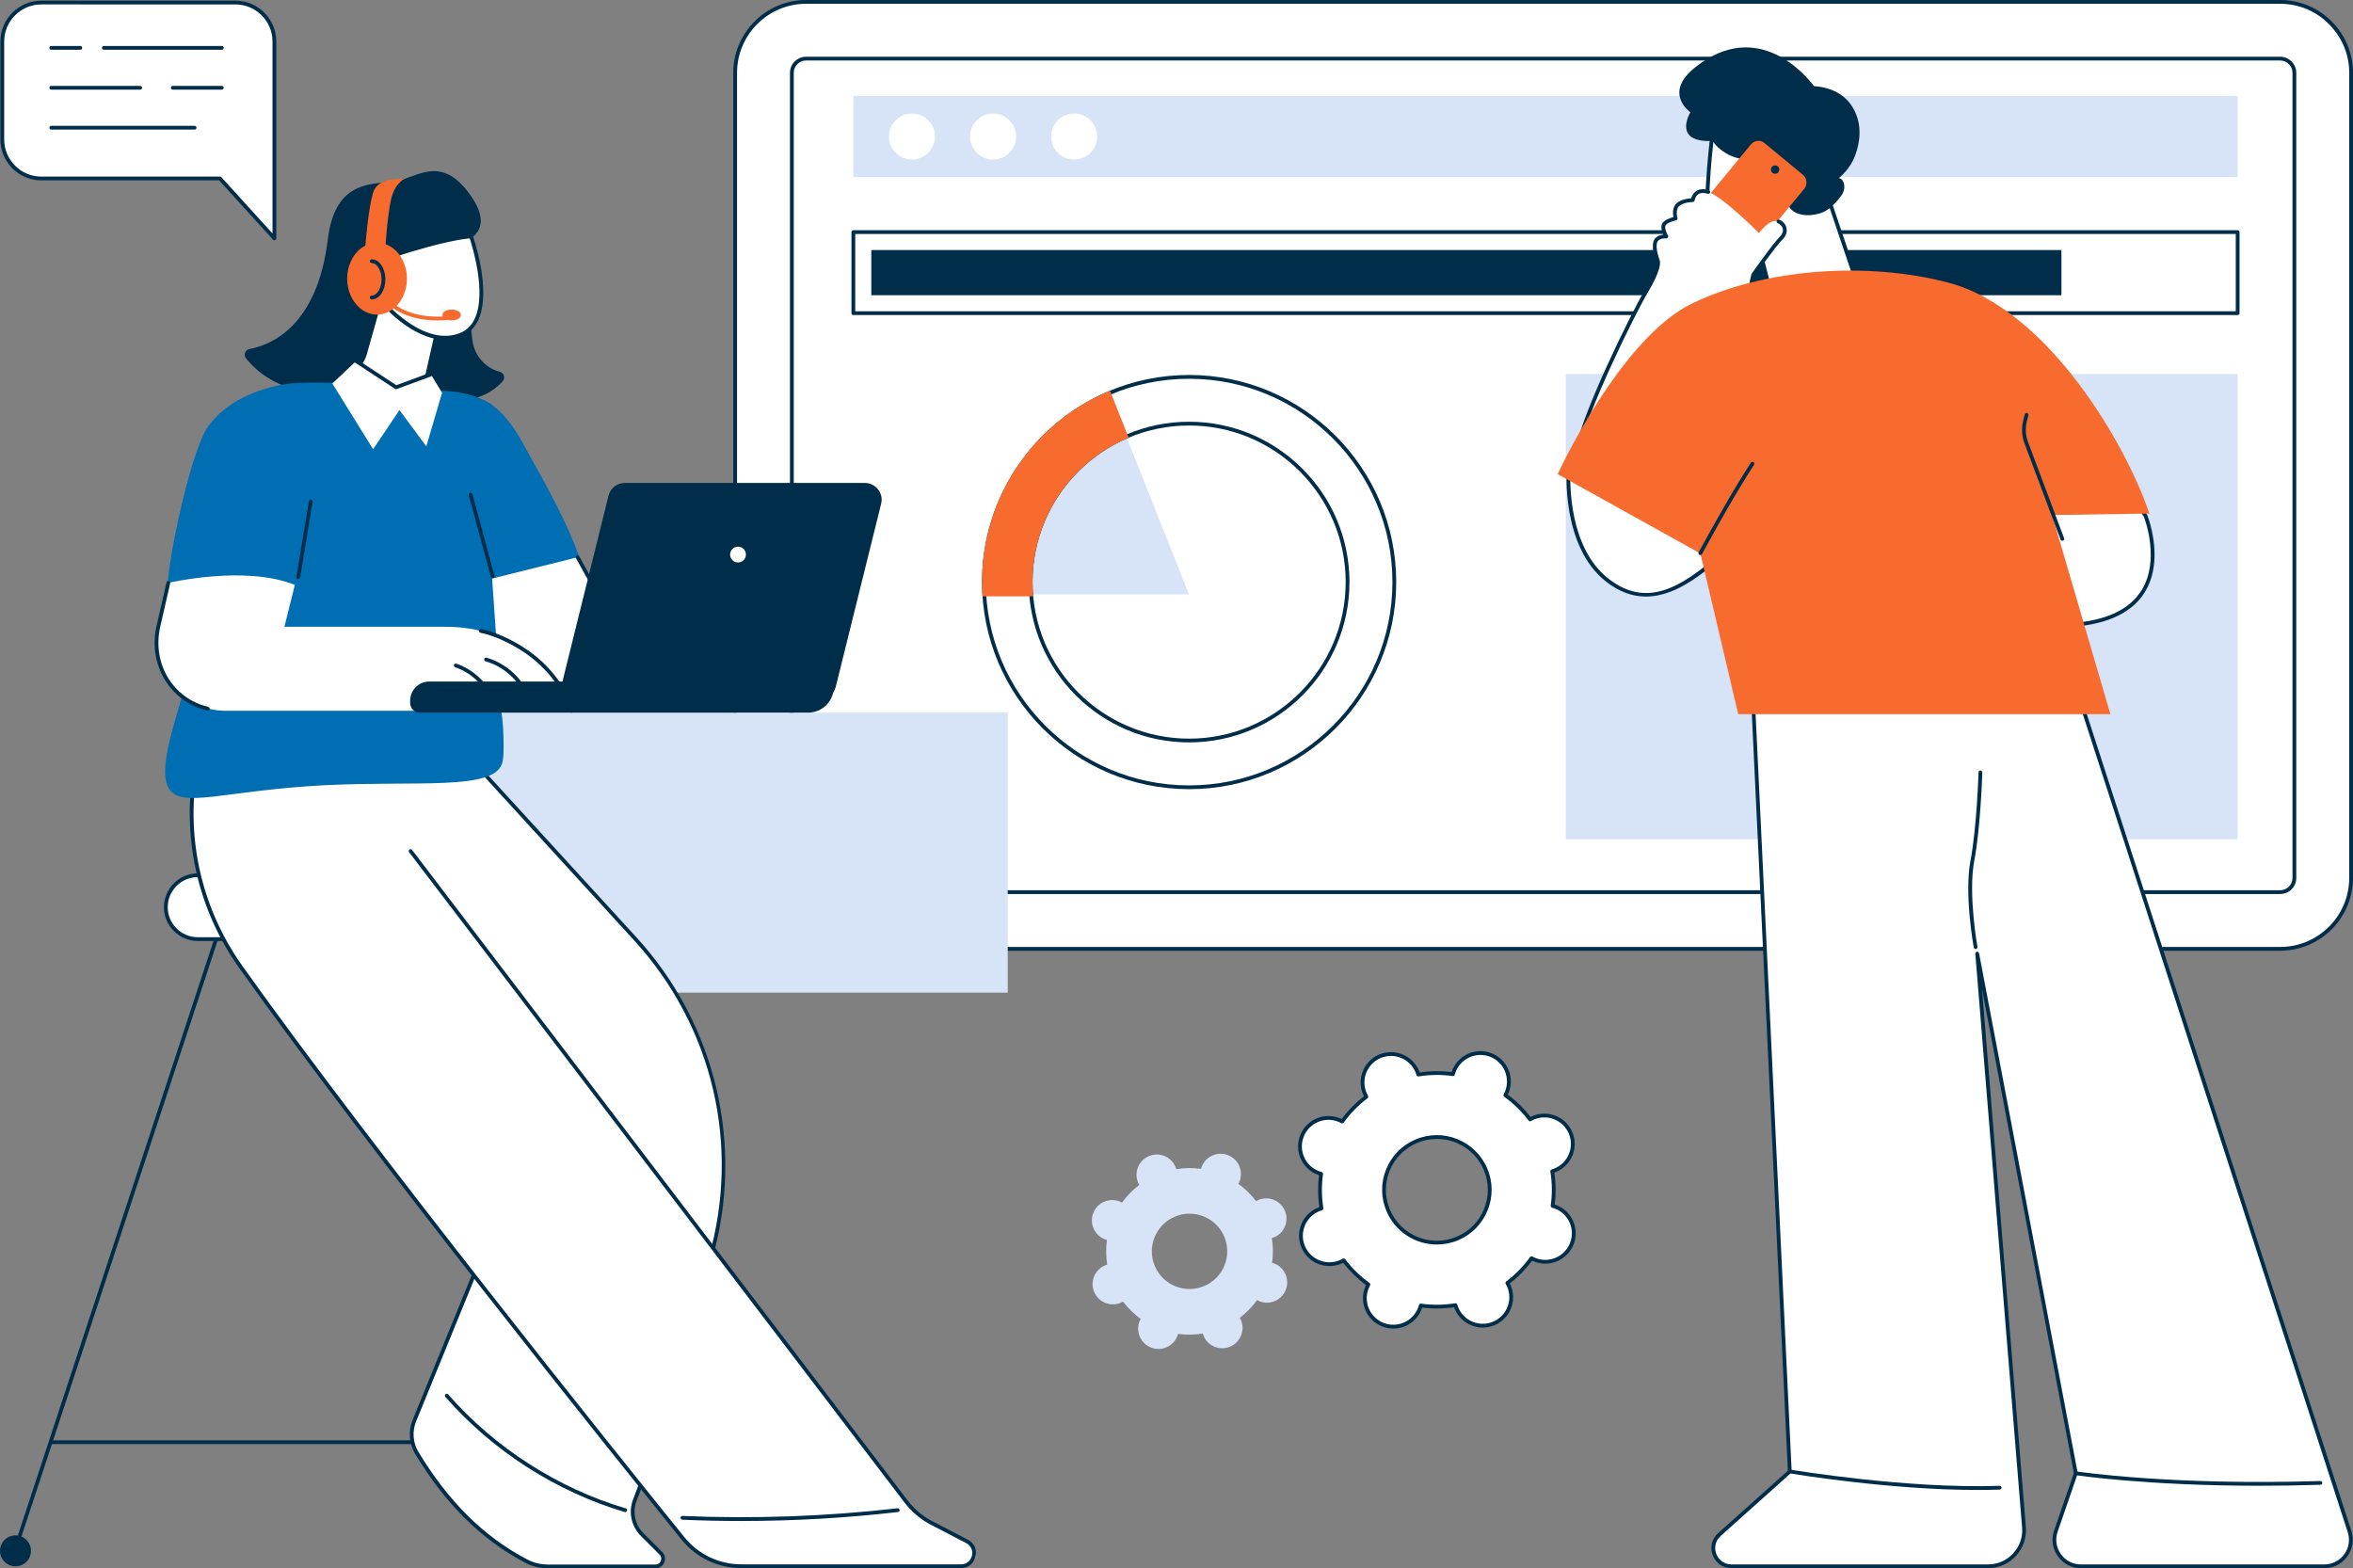 <?xml version="1.0" encoding="UTF-8"?><svg id="Layer_1" xmlns="http://www.w3.org/2000/svg" viewBox="0 0 1244.69 829.64"><rect x="0" y="0" width="1244.69" height="829.64" fill="#808080" stroke="none"/><defs><style>.cls-1{fill:#d7e3f7;}.cls-2{fill:#002d49;}.cls-3{fill:#006eb3;}.cls-4{fill:#fff;}.cls-5{fill:#f76b2f;}</style></defs><g id="Installation_assistance"><rect class="cls-4" x="388.88" y="1" width="854.81" height="500.94" rx="37.53" ry="37.53"/><path class="cls-2" d="M1206.16,502.94H426.41c-21.25,0-38.53-17.29-38.53-38.53V38.53c0-21.25,17.29-38.53,38.53-38.53h779.75c21.25,0,38.53,17.29,38.53,38.53v425.87c0,21.25-17.29,38.53-38.53,38.53ZM426.41,2c-20.14,0-36.53,16.39-36.53,36.53v425.87c0,20.14,16.39,36.53,36.53,36.53h779.75c20.14,0,36.53-16.39,36.53-36.53V38.53c0-20.14-16.39-36.53-36.53-36.53H426.41Z"/><path class="cls-4" d="M603.35-145.94h425.87c4.16,0,7.53,3.37,7.53,7.53v779.75c0,4.16-3.38,7.53-7.53,7.53h-425.87c-4.16,0-7.53-3.38-7.53-7.53V-138.41c0-4.16,3.37-7.53,7.53-7.53Z" transform="translate(1067.75 -564.82) rotate(90)"/><path class="cls-2" d="M1206.16,472.94H426.41c-4.7,0-8.53-3.83-8.53-8.53V38.53c0-4.7,3.83-8.53,8.53-8.53h779.75c4.71,0,8.53,3.83,8.53,8.53v425.87c0,4.71-3.83,8.53-8.53,8.53ZM426.41,32c-3.6,0-6.53,2.93-6.53,6.53v425.87c0,3.6,2.93,6.53,6.53,6.53h779.75c3.6,0,6.53-2.93,6.53-6.53V38.53c0-3.6-2.93-6.53-6.53-6.53H426.41Z"/><path class="cls-1" d="M591.21,219.54c-6.56,2.66-12.58,6.77-17.94,11.29-8.08,6.83-15.1,14.95-21.12,23.64-2.67,3.86-5.16,7.86-7.37,12.01-2.46,4.61-4.4,9.48-5.95,14.46-3.3,10.64-4.86,21.81-5.08,32.94,0,.19,0,.38,0,.57h95.22l-37.76-94.91Z"/><path class="cls-4" d="M629.02,199.36c-59.95,0-108.55,48.6-108.55,108.55s48.6,108.55,108.55,108.55,108.55-48.6,108.55-108.55-48.6-108.55-108.55-108.55ZM629.02,391.73c-46.22,0-83.82-37.6-83.82-83.82s37.6-83.82,83.82-83.82,83.82,37.6,83.82,83.82-37.6,83.82-83.82,83.82Z"/><path class="cls-2" d="M629.02,417.46c-60.4,0-109.55-49.14-109.55-109.55s49.14-109.55,109.55-109.55,109.55,49.14,109.55,109.55-49.14,109.55-109.55,109.55ZM629.02,200.37c-59.3,0-107.55,48.25-107.55,107.55s48.25,107.55,107.55,107.55,107.55-48.25,107.55-107.55-48.25-107.55-107.55-107.55ZM629.02,392.73c-46.77,0-84.82-38.05-84.82-84.82s38.05-84.82,84.82-84.82,84.82,38.05,84.82,84.82-38.05,84.82-84.82,84.82ZM629.02,225.09c-45.67,0-82.82,37.15-82.82,82.82s37.15,82.82,82.82,82.82,82.82-37.15,82.82-82.82-37.15-82.82-82.82-82.82Z"/><path class="cls-5" d="M545.2,307.91c0-34.41,20.84-64.03,50.56-76.93l-9.15-23.01c-38.87,16.52-66.13,55.05-66.13,99.94,0,2.2.07,4.38.2,6.55h24.78c-.17-2.16-.25-4.34-.25-6.55Z"/><path class="cls-5" d="M546.54,315.46h-26.8l-.06-.94c-.14-2.31-.2-4.47-.2-6.61,0-44.04,26.2-83.63,66.73-100.86l.94-.4,9.89,24.86-.89.39c-30.35,13.17-49.96,43.01-49.96,76.01,0,2.14.08,4.32.25,6.47l.08,1.08ZM521.62,313.46h22.76c-.12-1.85-.18-3.71-.18-5.55,0-33.48,19.7-63.78,50.27-77.46l-8.42-21.16c-39.27,17.12-64.58,55.72-64.58,98.62,0,1.81.05,3.63.15,5.55Z"/><rect class="cls-1" x="451.41" y="50.77" width="732.26" height="42.89"/><rect class="cls-1" x="828.27" y="197.83" width="355.4" height="246.13"/><rect class="cls-4" x="451.41" y="122.77" width="732.26" height="42.89"/><path class="cls-2" d="M1183.67,166.66H451.41c-.55,0-1-.45-1-1v-42.89c0-.55.45-1,1-1h732.26c.55,0,1,.45,1,1v42.89c0,.55-.45,1-1,1ZM452.41,164.66h730.26v-40.89H452.41v40.89Z"/><rect class="cls-2" x="764.24" y="-170.06" width="22.89" height="628.54" transform="translate(919.9 -631.47) rotate(90)"/><path class="cls-2" d="M1090.46,156.16H460.91v-23.89h629.54v23.89ZM461.91,155.16h627.54v-21.89H461.91v21.89Z"/><circle class="cls-4" cx="482.41" cy="72.22" r="12.19"/><circle class="cls-4" cx="525.31" cy="72.22" r="12.19"/><circle class="cls-4" cx="568.2" cy="72.22" r="12.19"/><path class="cls-2" d="M10.5,813.25c-.1,0-.21-.02-.31-.05-.52-.17-.81-.74-.64-1.26l110.5-335.77c.17-.52.74-.81,1.26-.64.52.17.81.74.64,1.26L11.45,812.56c-.14.42-.53.69-.95.69Z"/><circle class="cls-2" cx="8.19" cy="820.44" r="8.19" transform="translate(-812.28 817.55) rotate(-89.23)"/><path class="cls-2" d="M313.65,813.25c-.42,0-.81-.27-.95-.69l-110.5-335.77c-.17-.52.11-1.09.64-1.26.52-.17,1.09.11,1.26.64l110.5,335.77c.17.52-.11,1.09-.64,1.26-.1.03-.21.05-.31.05Z"/><circle class="cls-2" cx="315.96" cy="820.44" r="8.19" transform="translate(-12.03 4.73) rotate(-.84)"/><path class="cls-2" d="M297.4,763.91H27.19c-.55,0-1-.45-1-1s.45-1,1-1h270.21c.55,0,1,.45,1,1s-.45,1-1,1Z"/><path class="cls-4" d="M104.61,463h114.94c9.33,0,16.89,7.56,16.89,16.89s-7.56,16.89-16.89,16.89h-114.94c-9.33,0-16.89-7.56-16.89-16.89s7.56-16.89,16.89-16.89Z"/><path class="cls-2" d="M219.55,497.78h-114.94c-9.87,0-17.89-8.03-17.89-17.89s8.03-17.89,17.89-17.89h114.94c9.87,0,17.89,8.03,17.89,17.89s-8.03,17.89-17.89,17.89ZM104.61,464c-8.76,0-15.89,7.13-15.89,15.89s7.13,15.89,15.89,15.89h114.94c8.76,0,15.89-7.13,15.89-15.89s-7.13-15.89-15.89-15.89h-114.94Z"/><rect class="cls-1" x="257.07" y="376.97" width="276" height="148.13"/><path class="cls-4" d="M243.12,366.81l7.79,36.76s56.49,61.7,85.3,93.25c41.63,45.6,56.6,109.52,39.6,168.88-13.98,48.82-30.29,103.4-39.92,127.68-2.52,6.34-1.01,13.57,3.82,18.4l9.89,9.89c2.57,2.57.75,6.96-2.88,6.96h-56.74c-3.96,0-7.89-.89-11.41-2.72-24.52-12.79-43.22-32.72-58.1-57.35-3.1-5.13-3.57-11.44-1.3-16.99l51.71-126.57-144.81-248.63,117.05-9.56Z"/><path class="cls-2" d="M346.71,829.64h-56.74c-4.21,0-8.31-.98-11.87-2.84-23.21-12.1-42.34-30.99-58.49-57.72-3.24-5.37-3.75-12.05-1.37-17.88l51.52-126.11-144.57-248.2c-.17-.3-.18-.66-.02-.97.16-.3.46-.51.81-.53l117.05-9.56c.49-.04.96.3,1.06.79l7.74,36.5c3.59,3.92,57.45,62.75,85.12,93.05,20.54,22.5,35.07,50.06,42.02,79.73,6.95,29.65,6.19,60.81-2.2,90.1-12.72,44.41-29.97,102.62-39.96,127.77-2.37,5.97-.96,12.77,3.6,17.32l9.89,9.89c1.48,1.48,1.9,3.6,1.1,5.53-.8,1.93-2.6,3.13-4.69,3.13ZM127.73,377.24l144.02,247.26c.16.27.18.59.06.88l-51.71,126.57c-2.15,5.25-1.68,11.27,1.23,16.09,15.96,26.42,34.83,45.05,57.71,56.98,3.27,1.71,7.06,2.61,10.94,2.61h56.74c1.52,0,2.46-.98,2.84-1.9.38-.92.41-2.28-.67-3.35l-9.89-9.89c-5.12-5.12-6.71-12.76-4.04-19.48,7.88-19.85,21.67-63.96,39.89-127.59,17.03-59.48,2.31-122.26-39.38-167.93-28.48-31.19-84.73-92.63-85.3-93.25-.12-.13-.2-.29-.24-.47l-7.61-35.9-114.6,9.36Z"/><path class="cls-2" d="M330.7,799.89c-.09,0-.19-.01-.29-.04-36.25-10.78-69.93-32.4-94.81-60.88-.36-.42-.32-1.05.09-1.41.41-.36,1.05-.32,1.41.09,24.64,28.2,57.98,49.6,93.88,60.27.53.16.83.71.67,1.24-.13.43-.53.71-.96.71Z"/><path class="cls-4" d="M365.26,818.77c-29.9-36.98-164.4-204.05-237.8-307.12-29.69-41.69-34.47-96.33-11.96-142.29,1.34-2.75,2.44-4.73,3.18-5.68,5.94-7.59,67.9-2.17,67.9-2.17l30.63,88.71,261.95,343.89c3.44,4.52,7.77,8.29,12.73,11.08l20.74,11.67c6.42,3.61,3.79,11.44-3.57,11.35l-116.88.44c-5.92-.07-23.17-5.26-26.89-9.86Z"/><path class="cls-2" d="M508.32,829.52h-116.16c-12.4,0-23.97-5.53-31.75-15.18-37.27-46.2-164.26-204.53-233.76-302.11-30.06-42.2-34.67-97.11-12.05-143.31.24-.5.84-.7,1.34-.46.5.24.7.84.46,1.34-22.3,45.54-17.75,99.67,11.88,141.27,69.47,97.53,196.43,255.83,233.69,302.02,7.4,9.17,18.41,14.44,30.2,14.44h116.16c3.46,0,5.28-2.45,5.8-4.55.51-2.1.02-5.12-3.05-6.71l-19.65-10.2c-5.13-2.88-9.51-6.7-13.06-11.36L216.41,450.82c-.33-.44-.25-1.07.19-1.4.44-.34,1.07-.25,1.4.19l261.95,343.89c3.38,4.44,7.56,8.07,12.42,10.81l19.62,10.18c3.84,1.99,4.81,5.93,4.07,8.96-.74,3.03-3.42,6.08-7.74,6.08Z"/><path class="cls-2" d="M392.09,804.59c-10.4,0-20.78-.22-31.13-.67-.55-.02-.98-.49-.96-1.04.02-.55.5-.98,1.04-.96,37.83,1.63,76.09.27,113.71-4.05.55-.07,1.05.33,1.11.88.06.55-.33,1.04-.88,1.11-27.43,3.15-55.2,4.73-82.89,4.73Z"/><path class="cls-2" d="M265.89,201.68c1.5-1.66.75-4.37-1.41-4.94-7.67-2.04-13.59-8.56-14.59-16.77l-3.05-25.08-3.94-26.22s22.46-4.35,4.35-27.57c-15.68-20.1-28.75-5.47-40.22-4.76-13.52.83-30.14,1.42-33.63,30.34-5.62,46.49-30.67,56.02-41.47,57.96-2.28.41-3.26,3.11-1.8,4.91,8.4,10.37,20.84,16.82,34.33,17.59l77.61,4.37c9.02.51,17.78-3.1,23.82-9.82Z"/><path class="cls-3" d="M98.96,348.82c-2.13-4.59-4.99-9.62-4.99-9.62-1.43-2.52-2.43-4.12-2.43-4.12-4.39-6.65-2.97-1.6-2.9-24.02.05-15.15,12.53-73.12,21.41-85.42,9.62-13.31,26.06-20.22,42.33-22.66,6.55-.98,29-.43,29-.43,0,0,19.77,20.15,49.03,4.48,8.1-1.31,23.67,2.16,30.06,7.28,7.16,5.74,11.28,11.51,15.44,18.95,15.64,28.04,23.47,42.06,30.66,61.68,10.3,28.12,10.35,38.48,9.74,45.14-1.47,16.07-7.96,23.26-9.87,25.22-2.25,2.31-6.63,6.92-13.45,8.36-13.34,2.81-22.91-9.19-27.27-5.58-2.68,2.22.33,7.25.6,21.5.12,6.5.21,11.39-.76,14.34-4.73,14.42-45.6,8.95-94.24,11.48-52.55,2.72-75.54,12.67-82.04,1.62-8.44-14.35,14.06-58.83,9.69-68.21Z"/><path class="cls-4" d="M345.2,366.32c-26.79,1.63-53.58,3.27-80.37,4.9-.96-14.11-1.94-28.23-2.92-42.34-.49-7.02-1.11-15.81-1.6-22.83,15.08-3.75,30.16-7.51,45.24-11.26l39.65,71.53Z"/><path class="cls-2" d="M279.16,369.58c-.5,0-.92-.37-.99-.87l-2.46-18.46c-.07-.55.31-1.05.86-1.12.55-.07,1.05.31,1.12.86l2.34,17.57,63.5-2.17-38.86-70.1c-.27-.48-.09-1.09.39-1.36.48-.27,1.09-.09,1.36.39l39.65,71.53c.17.3.17.67,0,.98-.17.3-.49.49-.84.51l-66.04,2.26s-.02,0-.03,0Z"/><path class="cls-2" d="M157.77,306.3c-.05,0-.11,0-.17-.01-.54-.09-.91-.61-.82-1.15l6.65-40.04c.09-.54.61-.92,1.15-.82.54.09.91.61.82,1.15l-6.65,40.04c-.08.49-.5.84-.99.84Z"/><path class="cls-2" d="M260.61,305.85c-.44,0-.84-.29-.96-.74l-11.67-43.17c-.14-.53.17-1.08.7-1.23.53-.14,1.08.17,1.23.71l11.67,43.17c.14.53-.17,1.08-.71,1.23-.09.02-.17.03-.26.03Z"/><path class="cls-4" d="M302.27,376H119.4c-23.47,0-40.85-21.81-35.61-44.68l5.26-22.97s40.48-9.58,66.91,1.07l-5.51,22.15h85.74c16.29,0,32.28,5.14,45.12,15.16,8.71,6.8,16.94,16.29,20.97,29.28Z"/><path class="cls-2" d="M109.9,375.89c-.08,0-.15,0-.23-.03-19.75-4.64-31.54-24.3-26.86-44.77l5.26-22.97c.12-.54.66-.88,1.2-.75.54.12.87.66.75,1.2l-5.26,22.97c-4.44,19.38,6.7,37.99,25.36,42.37.54.13.87.66.75,1.2-.11.46-.52.77-.97.77Z"/><path class="cls-2" d="M302.27,377c-.43,0-.82-.28-.96-.7-3.44-11.11-10.38-20.79-20.63-28.78-6.53-5.09-17.72-11.11-26.5-12.77-.54-.1-.9-.63-.8-1.17.1-.54.63-.9,1.17-.8,9.51,1.8,20.85,8.08,27.36,13.16,10.57,8.24,17.74,18.26,21.31,29.77.16.53-.13,1.09-.66,1.25-.1.03-.2.04-.3.04Z"/><path class="cls-2" d="M279.16,369.58c-.39,0-.77-.24-.93-.62-3.71-9.13-11.92-16.46-21.4-19.13-.53-.15-.84-.7-.69-1.23.15-.53.71-.84,1.23-.69,10.07,2.84,18.77,10.62,22.71,20.3.21.51-.04,1.09-.55,1.3-.12.05-.25.07-.38.07Z"/><path class="cls-2" d="M259.78,370c-.38,0-.75-.22-.91-.59-3.4-7.63-10.16-13.77-18.08-16.43-.52-.18-.81-.74-.63-1.27.18-.52.75-.8,1.27-.63,8.44,2.83,15.64,9.38,19.27,17.51.23.5,0,1.1-.51,1.32-.13.06-.27.09-.41.09Z"/><path class="cls-4" d="M221.28,210.49l2.77-7.9,8.28-36.7-28.2-14.16-10.14,35.85c-1.54,5.43-5.72,9.71-11.12,11.36l-.24.64,4.4,10.91h34.25Z"/><polygon class="cls-4" points="188.37 190.99 175.81 202.87 197.37 237.65 211.32 216.91 225.52 236.13 233.85 207.74 227.93 198.08 209.52 204.87 188.37 190.99"/><path class="cls-2" d="M209.52,205.87c-.19,0-.38-.06-.55-.16l-21.15-13.88c-.46-.3-.59-.92-.29-1.38.3-.46.92-.59,1.38-.29l20.73,13.6,17.94-6.62c.52-.19,1.09.07,1.28.59.19.52-.07,1.09-.59,1.28l-18.41,6.79c-.11.04-.23.06-.35.06Z"/><path class="cls-4" d="M206.33,144.22s-7.31-12.72-14.8-10.39c-11.4,3.55-10.67,23.93,8.13,22.95,0,0,22.24,28.4,43.57,20.52,21.33-7.88,6.24-51.45,5.94-52.21,0,0-10.12-.01-40.29,9.78-1.16.38-1.35,8.95-2.56,9.35Z"/><path class="cls-2" d="M235.35,179.7c-17.63,0-33.61-18.76-36.16-21.9-10.3.34-15.02-5.63-15.97-10.91-1.11-6.22,2.33-12.24,8.01-14.01,6.49-2.02,12.58,5.72,14.94,9.22.18-.88.35-1.98.48-2.78.53-3.48.82-5.04,1.93-5.4,29.88-9.7,40.11-9.83,40.59-9.83h0c.41,0,.78.25.93.63.11.27,10.1,28.48,2.99,44.36-2.01,4.48-5.21,7.56-9.51,9.15-2.75,1.02-5.51,1.46-8.23,1.46ZM199.66,155.77c.31,0,.6.14.79.38.22.28,22.03,27.74,42.44,20.2,3.76-1.39,6.56-4.08,8.35-8.01,6.15-13.57-1.33-37.87-2.76-42.22-2.75.2-13.91,1.47-39.06,9.62-.28.6-.58,2.55-.79,3.87-.53,3.48-.84,5.17-1.98,5.55-.45.15-.94-.04-1.18-.45-.07-.12-7-12-13.63-9.93-5.37,1.67-7.43,7.3-6.63,11.75.86,4.79,5.09,9.74,14.41,9.25.02,0,.03,0,.05,0Z"/><path class="cls-2" d="M201.88,150.68c-.25,0-.5-.09-.69-.27-2.54-2.41-6.26-3.49-9.7-2.8-.54.11-1.07-.24-1.18-.79-.11-.54.24-1.07.79-1.18,4.06-.81,8.46.46,11.47,3.31.4.38.42,1.01.04,1.41-.2.21-.46.31-.73.31Z"/><path class="cls-2" d="M427.51,376.97h-205.42c-2.84,0-5.13-2.3-5.13-5.13v-1.21c0-5.58,4.52-10.1,10.1-10.1h215.26l-1.73,6.42c-1.59,5.91-6.95,10.02-13.08,10.02Z"/><path class="cls-2" d="M433.51,369.53h-127.03c-5.43,0-9.41-5.09-8.1-10.36l24.01-96.84c.92-3.72,4.27-6.34,8.1-6.34h127.03c5.43,0,9.41,5.09,8.1,10.36l-24.01,96.84c-.92,3.72-4.27,6.34-8.1,6.34Z"/><path class="cls-2" d="M433.51,370.03h-127.03c-2.74,0-5.28-1.24-6.97-3.4s-2.28-4.92-1.62-7.58l24.01-96.84c.98-3.96,4.51-6.72,8.59-6.72h127.03c2.74,0,5.28,1.24,6.97,3.4,1.69,2.16,2.28,4.92,1.62,7.58l-24.01,96.84c-.98,3.96-4.51,6.72-8.59,6.72ZM330.49,256.49c-3.62,0-6.75,2.45-7.62,5.96l-24.01,96.84c-.59,2.36-.06,4.81,1.44,6.72,1.5,1.91,3.75,3.01,6.18,3.01h127.03c3.62,0,6.75-2.45,7.62-5.96l24.01-96.84c.58-2.36.06-4.81-1.44-6.72-1.5-1.92-3.75-3.01-6.18-3.01h-127.03Z"/><path class="cls-4" d="M394.58,293.36c0,2.32-1.88,4.19-4.19,4.19s-4.19-1.88-4.19-4.19,1.88-4.19,4.19-4.19,4.19,1.88,4.19,4.19Z"/><ellipse class="cls-5" cx="199.45" cy="147.4" rx="15.81" ry="19.01"/><path class="cls-5" d="M231.46,169.51c-17.33,0-24.88-7.7-25.23-8.06-.38-.4-.37-1.03.03-1.41.4-.38,1.03-.37,1.41.03.09.09,9.04,9.12,29.6,7.16.56-.07,1.04.35,1.09.9.05.55-.35,1.04-.9,1.09-2.12.2-4.12.29-6.01.29Z"/><path class="cls-5" d="M242.78,166.63c0,1.02-1.74,1.85-3.88,1.85s-3.88-.83-3.88-1.85,1.74-1.85,3.88-1.85,3.88.83,3.88,1.85Z"/><path class="cls-5" d="M238.9,169.49c-2.83,0-4.88-1.2-4.88-2.85s2.05-2.85,4.88-2.85,4.88,1.2,4.88,2.85-2.05,2.85-4.88,2.85ZM238.9,165.78c-1.79,0-2.8.63-2.88.88.08.2,1.09.83,2.88.83s2.74-.6,2.87-.85c-.13-.26-1.14-.85-2.87-.85ZM241.78,166.66h0,0Z"/><path class="cls-2" d="M196.63,158.37c-.55,0-1-.45-1-1s.45-1,1-1c2.82,0,5.21-3.94,5.21-8.6s-2.39-8.6-5.21-8.6c-.55,0-1-.45-1-1s.45-1,1-1c4.04,0,7.21,4.66,7.21,10.6s-3.17,10.6-7.21,10.6Z"/><path class="cls-5" d="M213.84,94.71s-5.22,2.33-7.08,11.23c-1.99,9.51-2.88,25.07-2.88,25.07l-10.74.46s1.73-23.46,4.65-30.67c2.91-7.21,16.05-6.09,16.05-6.09Z"/><path class="cls-4" d="M926.28,348.34l20.49,430.1-37.24,33.34c-6.58,5.89-2.41,16.79,6.42,16.79h135.67c11.16,0,19.95-9.53,19.04-20.66l-24.74-303.45,52.16,274.9-10.55,30.6c-3.14,9.12,3.63,18.61,13.27,18.61h128.72c9.53,0,16.29-9.3,13.35-18.36l-163.87-505.98-152.72,44.12Z"/><path class="cls-2" d="M1229.51,829.57h-128.72c-4.92,0-9.39-2.3-12.24-6.31s-3.58-8.98-1.97-13.63l10.46-30.35-48.6-256.15,23.21,284.69c.46,5.58-1.46,11.14-5.26,15.26-3.8,4.12-9.18,6.48-14.78,6.48h-135.67c-4.51,0-8.31-2.62-9.92-6.83-1.61-4.21-.52-8.7,2.84-11.71l36.89-33.02-20.46-429.62c-.02-.46.28-.88.72-1.01l152.72-44.12c.52-.15,1.06.14,1.23.65l163.87,505.98c1.5,4.63.72,9.54-2.14,13.48-2.86,3.94-7.29,6.19-12.16,6.19ZM1045.91,503.46c.47,0,.89.34.98.81l52.16,274.9c.03.17.02.35-.04.51l-10.55,30.6c-1.39,4.04-.77,8.34,1.71,11.82,2.48,3.48,6.35,5.47,10.62,5.47h128.72c4.22,0,8.06-1.96,10.54-5.37,2.48-3.41,3.16-7.67,1.86-11.69l-163.57-505.06-151.03,43.63,20.45,429.31c.01.3-.11.59-.33.79l-37.24,33.34c-3.26,2.92-3.33,6.82-2.3,9.5s3.68,5.54,8.05,5.54h135.67c5.12,0,9.85-2.07,13.31-5.83,3.47-3.76,5.15-8.64,4.73-13.74l-24.74-303.45c-.04-.53.34-1,.86-1.07.04,0,.09,0,.13,0Z"/><path class="cls-2" d="M1195.49,785.96c-60.23,0-97.14-5.55-97.57-5.62-.55-.08-.92-.59-.84-1.14.08-.55.6-.92,1.14-.84.5.08,50.49,7.59,129.22,5.08.57-.03,1.01.42,1.03.97.02.55-.42,1.01-.97,1.03-11.28.36-21.98.51-32.03.51Z"/><path class="cls-2" d="M1046.22,788.18c-46.91,0-98.33-8.59-98.89-8.69-.54-.09-.91-.61-.82-1.15.09-.54.6-.91,1.15-.82.6.1,60.72,10.15,110.1,8.47.55-.05,1.01.41,1.03.96.02.55-.41,1.01-.96,1.03-3.82.13-7.7.19-11.61.19Z"/><path class="cls-2" d="M1045.06,502.06c-.47,0-.9-.34-.98-.82-.21-1.15-5.09-28.39-1.7-46.18,3.34-17.54,4.22-46.22,4.22-46.51.02-.54.46-.97,1-.97h.03c.55.02.99.48.97,1.03,0,.29-.89,29.13-4.26,46.82-3.32,17.43,1.65,45.17,1.7,45.45.1.54-.26,1.06-.8,1.16-.06.01-.12.02-.18.02Z"/><path class="cls-4" d="M949.85,127.61c31.83-20.45,1.15-53.94,1.15-53.94l-42.38-7.95-2.09-.39s-5.62,40.77-2.46,57.29c2.88,15.03,18.3,22.65,45.78,4.99Z"/><path class="cls-2" d="M922.29,138.83c-3.5,0-6.29-.69-8.46-1.62-5.62-2.41-9.44-7.52-10.75-14.4-3.16-16.5,2.22-55.95,2.45-57.62.04-.27.18-.51.41-.67.22-.16.5-.22.77-.17l44.47,8.34c.21.04.41.15.55.31.64.7,15.58,17.23,13.34,34.5-1.08,8.34-6.02,15.39-14.68,20.95-12.33,7.92-21.48,10.38-28.09,10.38ZM907.37,66.51c-.84,6.46-5.15,41.21-2.33,55.93,1.2,6.29,4.52,10.76,9.58,12.94,8.24,3.53,20.56.48,34.69-8.6,8.14-5.23,12.78-11.8,13.78-19.52,1.98-15.26-10.78-30.55-12.61-32.66l-43.1-8.08Z"/><path class="cls-2" d="M894.18,59.38s-14.71-10.09,2.57-23.79c33.17-26.32,58.62,4.41,62.81,9.95,12.57.96,19.39,7.18,22.52,15.55,3.28,8.77.77,17.84-1.46,22.84-1.8,4.02-4.62,7.45-7.82,10.25,3.07.78,3.79,5.74,1.4,9.02-1.86,2.57-3.8,5.04-6.56,6.6-4.26,2.4-8.93,4.02-13.73,4.92-2.96.55-6.15.81-8.87-.5-3.35-1.6-5.23-5.18-6.63-8.63-2.99-7.4-4.77-15.29-5.25-23.26,0-.09,0-.17-.01-.26-12.05,6.16-23.72-1.93-27.22-7.52-21.67,1-11.74-15.17-11.74-15.17Z"/><path class="cls-4" d="M981.88,148.59c-3.23,1.33-12.11,5.47-45.53,4.93,0,0-6.64-26.37-8.16-32.25-1.4-5.44,4.53-21.39,5.89-26.96,1.36-5.57,11.9-10.13,16.82-5.03s5.25,12.36-5.54,16.53l2.14,3.42c1.83,2.92,5.24,3.51,8.67,3.69,5.41.29,9.62-1.57,11.86-4.17l13.85,39.84Z"/><path class="cls-2" d="M981.88,149.4c-.42,0-.81-.26-.95-.68l-13.04-38.58c-2.46,1.72-4.17,2.78-8.62,3.48-5.47.86-10.66-.73-12.62-3.87l-2.14-3.42c-.16-.25-.2-.56-.1-.85.09-.28.31-.51.59-.62,4.62-1.79,7.4-4.28,8.05-7.2.55-2.49-.47-5.23-2.86-7.71-1.76-1.83-4.16-2.02-5.86-1.87-3.37.31-6.86,2.25-8.49,4.73-.31.46-.92.59-1.39.28-.46-.3-.59-.92-.28-1.39,1.95-2.94,6.05-5.25,9.98-5.62,3.01-.28,5.68.6,7.49,2.47,2.88,2.98,4.08,6.36,3.38,9.53-.52,2.37-2.38,5.64-8.16,8.17l1.51,2.41c1.5,2.4,6.06,3.66,10.61,2.95,4.26-.67,5.59-1.6,8.23-3.45l.65-.46c.26-.18.59-.23.88-.13.3.1.53.33.63.63l13.47,39.84c.18.52-.1,1.09-.63,1.27-.11.04-.21.05-.32.05Z"/><path class="cls-2" d="M936.4,154.9c-.45,0-.86-.3-.97-.76-1.23-4.91-2.63-10.31-3.98-15.53-1.62-6.23-3.14-12.11-4.37-17.11-.13-.54.2-1.08.73-1.21.54-.13,1.08.2,1.21.73,1.22,4.99,2.75,10.87,4.36,17.09,1.36,5.22,2.76,10.63,3.99,15.54.13.54-.19,1.08-.73,1.21-.08.02-.16.03-.24.03Z"/><path class="cls-2" d="M939.9,105.19s-.1,0-.15-.01c-.55-.08-.92-.59-.84-1.14.44-2.93,2.38-5.54,5.05-6.81.5-.24,1.1-.02,1.33.47.24.5.02,1.1-.47,1.33-2.05.97-3.6,3.06-3.93,5.3-.08.5-.5.85-.99.85Z"/><path class="cls-4" d="M1135.86,272.44s21.66,53.35-37.59,58.97l-33.44-69.08,57.58-9.51,13.45,19.63Z"/><path class="cls-2" d="M1121.48,254.99l12.6,18.39c.84,2.2,8.35,23.11-1.09,38.64-5.86,9.65-17.14,15.45-33.53,17.26l-31.66-65.41,53.68-8.87ZM1122.41,252.81l-57.58,9.52,33.44,69.08c59.25-5.62,37.59-58.97,37.59-58.97l-13.45-19.63Z"/><rect class="cls-5" x="904.97" y="76.86" width="36.7" height="63.72" rx="5.04" ry="5.04" transform="translate(1566.05 780.45) rotate(-140.45)"/><circle class="cls-2" cx="939.01" cy="89.71" r="2.19"/><path class="cls-4" d="M927.4,145.35s10.01-16.12,14.79-19.41c4.78-3.29.82-9.39-3.29-9.06-4.12.33-8.4,6.42-8.4,6.42,0,0-19.44-19.44-26.85-21.74-7.41-2.31-8.24,4.28-8.24,4.28,0,0-4.94,0-7.74,2.31-2.8,2.31-1.32,7.41-1.32,7.41,0,0-4.61.99-6.09,2.96-1.48,1.98,1.15,6.59,1.15,6.59,0,0-5.11-.49-5.93,3.29-.82,3.79,1.48,9.55,1.48,9.55,0,0,1.65,3.07-6.08,16.08-7.73,13.01-32.81,64.48-36.2,82.96-3.39,18.48,35.45,26.4,50.53,17.91,21.22-11.94,42.19-109.57,42.19-109.57Z"/><path class="cls-2" d="M869.04,259.28c-10.08,0-21.23-2.74-28.21-7.72-5.69-4.06-8.15-9.16-7.13-14.73,3.45-18.77,28.97-70.91,36.33-83.29,7.06-11.88,6.04-15.14,6.03-15.17-.11-.28-2.42-6.13-1.54-10.17.62-2.83,3.2-3.84,5.31-4.06-.75-1.73-1.62-4.52-.35-6.21,1.26-1.68,4.16-2.67,5.71-3.1-.32-1.77-.6-5.42,1.87-7.45,2.36-1.94,5.97-2.4,7.57-2.5.29-1.03,1.01-2.77,2.7-3.85,1.72-1.11,3.96-1.25,6.64-.42.53.16.82.72.66,1.25-.16.53-.72.82-1.25.66-2.09-.65-3.75-.59-4.95.18-1.68,1.07-1.99,3.25-2,3.28-.07.5-.49.87-.99.87-.05,0-4.62.03-7.11,2.08-2.25,1.86-1,6.32-.99,6.36.08.27.04.55-.1.79-.14.24-.38.41-.65.46-1.18.25-4.48,1.22-5.5,2.59-.74.99.29,3.86,1.22,5.49.19.32.17.73-.03,1.04-.2.31-.58.48-.94.45-.17-.01-4.23-.36-4.86,2.51-.72,3.32,1.26,8.53,1.42,8.94.36.79,1.22,4.6-6.14,16.99-7.31,12.3-32.67,64.07-36.08,82.63-1.1,6.01,2.83,10.25,6.33,12.74,10.92,7.8,32.49,9.88,42.73,4.12,20.59-11.58,41.49-107.93,41.7-108.9.03-.13.08-.25.16-.36.44-.63,10.82-15.46,14.9-19.55,1.31-1.31,1.87-2.82,1.56-4.23-.28-1.31-1.26-2.4-2.61-2.91-.52-.19-.78-.77-.58-1.29.19-.52.77-.78,1.29-.58,1.99.75,3.44,2.38,3.86,4.36.45,2.1-.29,4.25-2.1,6.07-3.73,3.74-13.4,17.45-14.56,19.11-1.34,6.21-21.54,98.16-42.63,110.03-4.21,2.37-10.22,3.49-16.67,3.49Z"/><path class="cls-4" d="M829.78,248.1s-3.31,40.33,20.49,58.84c23.8,18.51,45.62,0,66.11-18.51,20.49-18.51-86.6-40.33-86.6-40.33Z"/><path class="cls-2" d="M870.7,315.58c-6.83,0-13.86-2.27-21.04-7.85-23.95-18.63-20.91-59.3-20.88-59.71.02-.28.17-.55.4-.72.23-.17.52-.24.8-.18,3.47.71,85.08,17.52,89.78,34.72.71,2.6-.2,5.06-2.71,7.32-13.45,12.14-29.24,26.41-46.35,26.41ZM830.72,249.31c-.29,6.62-.71,40.59,20.17,56.84,22.09,17.18,41.61,2.51,64.83-18.46,1.93-1.74,2.62-3.48,2.12-5.31-3.46-12.66-57.83-27.01-87.12-33.06Z"/><path class="cls-5" d="M1116.35,377.79h-196.86l-20.03-85.01-75.48-41.96s33-71.91,71.15-90.31c38.14-18.4,92.21-22.39,135.47-11,52.98,13.94,94.5,86.56,106.36,122.16l-51.43.78,30.82,105.35Z"/><path class="cls-2" d="M1090.93,286.06c-.41,0-.79-.25-.94-.65l-19.06-50.85c-1.48-3.95-1.71-8.2-.67-12.29l.78-3.07c.14-.54.68-.86,1.22-.72.54.14.86.68.72,1.22l-.78,3.07c-.94,3.69-.73,7.53.61,11.1l19.06,50.85c.19.52-.07,1.09-.59,1.29-.12.04-.23.06-.35.06Z"/><path class="cls-2" d="M899.43,293.62c-.16,0-.33-.04-.48-.12-.48-.27-.66-.88-.39-1.36,9.36-16.96,17.45-31.6,27.61-47.37.3-.46.92-.6,1.38-.3.46.3.6.92.3,1.38-10.13,15.71-18.2,30.33-27.54,47.25-.18.33-.52.52-.88.52Z"/><path class="cls-1" d="M578.81,683.48c2.33,5.45,8.64,7.98,14.09,5.65.41-.17.79-.38,1.16-.59,2.68,3.54,5.83,6.61,9.34,9.13-.21.38-.4.77-.57,1.18-2.21,5.5.46,11.75,5.96,13.96,5.5,2.21,11.76-.46,13.97-5.96.16-.41.29-.82.41-1.24,4.28.6,8.69.56,13.07-.15.12.41.26.83.43,1.23,2.33,5.45,8.64,7.98,14.09,5.65,5.45-2.33,7.99-8.63,5.66-14.08-.17-.41-.38-.79-.59-1.16,3.54-2.68,6.61-5.83,9.14-9.34.38.21.77.4,1.18.57,5.5,2.21,11.76-.46,13.97-5.96,2.21-5.5-.46-11.75-5.96-13.96-.41-.16-.82-.29-1.24-.4.6-4.28.57-8.68-.14-13.06.41-.12.83-.26,1.23-.43,5.45-2.33,7.99-8.63,5.66-14.08s-8.64-7.98-14.09-5.65c-.41.17-.79.38-1.16.59-2.68-3.54-5.83-6.61-9.34-9.13.21-.38.4-.77.57-1.18,2.21-5.5-.46-11.75-5.96-13.96s-11.76.46-13.97,5.96c-.16.41-.29.82-.41,1.24-4.28-.6-8.69-.56-13.07.15-.12-.41-.26-.83-.43-1.23-2.33-5.45-8.64-7.98-14.09-5.65-5.45,2.33-7.99,8.63-5.66,14.08.17.41.38.79.59,1.16-3.54,2.68-6.61,5.83-9.14,9.34-.38-.21-.77-.4-1.18-.56-5.5-2.21-11.76.46-13.97,5.96-2.21,5.5.46,11.75,5.96,13.96.41.16.82.29,1.24.4-.6,4.28-.57,8.68.14,13.06-.41.12-.83.26-1.23.43-5.45,2.33-7.99,8.63-5.66,14.08ZM610.9,669.78c-4.32-10.12.38-21.83,10.51-26.16,10.13-4.32,21.85.37,26.17,10.49,4.32,10.12-.38,21.83-10.51,26.16s-21.85-.37-26.17-10.49Z"/><path class="cls-4" d="M689.39,659.6c3.26,7.64,12.11,11.19,19.75,7.92.57-.24,1.11-.53,1.63-.83,3.75,4.96,8.18,9.26,13.09,12.8-.29.53-.56,1.07-.79,1.65-3.1,7.71.64,16.47,8.36,19.56s16.48-.65,19.58-8.36c.23-.57.41-1.16.57-1.74,6,.84,12.17.79,18.32-.2.17.58.36,1.16.61,1.73,3.26,7.64,12.11,11.19,19.75,7.92,7.65-3.26,11.2-12.1,7.94-19.74-.24-.57-.53-1.11-.83-1.63,4.97-3.75,9.27-8.17,12.82-13.09.53.29,1.07.56,1.65.79,7.71,3.09,16.48-.65,19.58-8.36,3.1-7.71-.64-16.47-8.36-19.56-.57-.23-1.16-.41-1.74-.57.84-6,.8-12.17-.2-18.31.58-.17,1.16-.36,1.73-.61,7.65-3.26,11.2-12.1,7.94-19.74-3.26-7.64-12.11-11.19-19.75-7.92-.57.24-1.11.53-1.63.83-3.75-4.96-8.18-9.26-13.09-12.8.29-.53.56-1.07.79-1.65,3.1-7.71-.64-16.47-8.36-19.56-7.71-3.09-16.48.65-19.58,8.36-.23.57-.41,1.16-.57,1.74-6-.84-12.17-.79-18.32.2-.17-.58-.36-1.16-.61-1.73-3.26-7.64-12.11-11.19-19.75-7.92-7.65,3.26-11.2,12.1-7.94,19.74.24.57.53,1.11.83,1.63-4.97,3.75-9.27,8.17-12.82,13.09-.53-.29-1.07-.56-1.65-.79-7.71-3.09-16.48.65-19.58,8.36-3.1,7.71.64,16.47,8.36,19.56.57.23,1.16.41,1.74.57-.84,6-.8,12.17.2,18.31-.58.17-1.16.36-1.73.61-7.65,3.26-11.2,12.1-7.94,19.74ZM734.38,640.39c-6.06-14.19.54-30.6,14.74-36.67,14.2-6.06,30.62.52,36.68,14.71,6.06,14.19-.54,30.6-14.74,36.67-14.2,6.06-30.62-.52-36.68-14.71Z"/><path class="cls-2" d="M737.02,702.79c-1.99,0-4-.37-5.96-1.15-3.98-1.59-7.1-4.64-8.78-8.58-1.68-3.94-1.73-8.3-.13-12.28.13-.32.27-.64.44-.98-4.55-3.37-8.6-7.34-12.08-11.81-.33.17-.65.32-.97.46-8.14,3.48-17.59-.31-21.07-8.45-1.68-3.94-1.73-8.3-.13-12.28,1.6-3.98,4.65-7.09,8.59-8.78.31-.13.64-.26,1-.38-.83-5.6-.89-11.28-.18-16.89-.36-.11-.69-.23-1.01-.36-3.98-1.6-7.1-4.65-8.78-8.59-1.68-3.94-1.73-8.3-.13-12.28,3.3-8.21,12.67-12.21,20.88-8.91.32.13.64.27.98.44,3.38-4.54,7.35-8.6,11.83-12.08-.17-.33-.32-.65-.46-.97-1.68-3.94-1.73-8.3-.13-12.28,1.6-3.98,4.65-7.09,8.59-8.78,8.14-3.47,17.59.32,21.07,8.45.13.31.26.64.38,1,5.61-.83,11.29-.89,16.91-.19.11-.36.23-.69.36-1.01,3.3-8.21,12.67-12.21,20.88-8.91,3.98,1.59,7.1,4.64,8.78,8.58,1.68,3.94,1.73,8.3.13,12.28-.13.32-.27.64-.44.98,4.54,3.37,8.6,7.34,12.08,11.81.33-.17.65-.32.97-.46,8.14-3.48,17.59.31,21.07,8.45,1.68,3.94,1.73,8.3.13,12.28-1.6,3.98-4.65,7.09-8.59,8.78-.31.13-.64.26-1,.38.83,5.6.89,11.28.18,16.89.36.11.69.23,1.01.36,3.98,1.6,7.1,4.65,8.78,8.59,1.68,3.94,1.73,8.3.13,12.28-3.3,8.21-12.66,12.21-20.88,8.91-.32-.13-.64-.27-.98-.44-3.38,4.54-7.35,8.6-11.83,12.08.17.33.32.65.46.97,1.68,3.94,1.73,8.3.13,12.28-1.6,3.98-4.65,7.09-8.59,8.78-8.14,3.47-17.59-.31-21.07-8.45-.13-.31-.26-.64-.38-1-5.61.83-11.29.89-16.91.19-.11.36-.23.69-.36,1.01-2.51,6.26-8.55,10.07-14.92,10.07ZM710.77,665.69c.3,0,.6.14.8.4,3.64,4.82,7.98,9.06,12.88,12.59.41.3.54.85.29,1.29-.31.56-.55,1.06-.74,1.54-1.4,3.48-1.36,7.3.12,10.75,1.47,3.45,4.2,6.12,7.68,7.51,7.19,2.88,15.39-.62,18.28-7.8.19-.48.37-1.01.53-1.62.13-.49.61-.8,1.1-.73,5.98.83,12.05.77,18.02-.2.49-.08.98.22,1.12.71.18.62.36,1.14.57,1.61,3.04,7.12,11.31,10.44,18.44,7.39,3.45-1.47,6.12-4.2,7.52-7.68,1.4-3.48,1.36-7.3-.12-10.75-.2-.47-.45-.96-.77-1.52-.25-.44-.14-.99.26-1.3,4.83-3.65,9.07-7.98,12.61-12.88.29-.41.85-.54,1.29-.29.55.3,1.06.55,1.54.74,7.19,2.88,15.39-.62,18.28-7.8,1.4-3.48,1.36-7.3-.11-10.75-1.47-3.45-4.2-6.12-7.69-7.52-.48-.19-1.01-.36-1.63-.53-.49-.13-.8-.6-.73-1.1.84-5.98.77-12.04-.19-18.01-.08-.5.22-.98.71-1.12.62-.18,1.14-.36,1.61-.57,3.45-1.47,6.12-4.2,7.52-7.68,1.4-3.48,1.36-7.3-.12-10.75-3.04-7.12-11.31-10.44-18.44-7.39-.47.2-.97.46-1.52.78-.44.25-.99.14-1.3-.26-3.65-4.83-7.98-9.06-12.88-12.59-.41-.3-.54-.85-.29-1.29.31-.56.55-1.06.74-1.54,1.4-3.48,1.36-7.3-.12-10.75-1.47-3.45-4.2-6.12-7.68-7.51-7.2-2.88-15.39.62-18.28,7.8-.19.48-.37,1.01-.53,1.62-.13.49-.61.81-1.1.73-5.98-.83-12.05-.77-18.02.2-.49.08-.98-.22-1.12-.71-.18-.62-.36-1.14-.57-1.61-3.04-7.12-11.31-10.44-18.44-7.39-3.45,1.47-6.12,4.2-7.52,7.68-1.4,3.48-1.36,7.3.12,10.75.2.48.45.96.77,1.52.25.44.14,1-.26,1.3-4.83,3.65-9.07,7.98-12.61,12.88-.29.41-.85.54-1.29.29-.55-.3-1.06-.55-1.54-.74-7.19-2.88-15.39.62-18.28,7.8-1.4,3.48-1.36,7.3.11,10.75,1.47,3.45,4.2,6.12,7.69,7.52.48.19,1,.36,1.63.53.49.13.8.6.73,1.1-.84,5.98-.77,12.04.19,18.01.08.5-.22.98-.71,1.12-.62.18-1.14.36-1.61.57-3.45,1.47-6.12,4.2-7.52,7.68-1.4,3.48-1.36,7.3.12,10.75,3.04,7.12,11.31,10.44,18.44,7.39.47-.2.97-.46,1.52-.78.16-.09.33-.13.5-.13ZM760.11,658.35c-11.25,0-21.97-6.59-26.66-17.57-3.04-7.11-3.12-14.97-.24-22.15,2.88-7.17,8.39-12.8,15.5-15.83,14.68-6.27,31.73.57,38,15.24,3.04,7.11,3.12,14.97.24,22.15-2.88,7.17-8.39,12.8-15.5,15.83-3.7,1.58-7.55,2.33-11.34,2.33ZM760.06,602.48c-3.53,0-7.11.7-10.56,2.17-6.62,2.83-11.75,8.06-14.43,14.74-2.68,6.68-2.61,14,.22,20.61,5.83,13.66,21.7,20.02,35.37,14.18,6.62-2.83,11.75-8.06,14.43-14.74,2.68-6.68,2.61-14-.22-20.61-4.36-10.22-14.34-16.35-24.81-16.35Z"/><path class="cls-4" d="M145.15,126.08l-28.79-31.66H21.85c-11.39,0-20.63-9.24-20.63-20.63V21.97C1.22,10.58,10.46,1.34,21.85,1.34h102.67c11.39,0,20.63,9.24,20.63,20.63v104.11Z"/><path class="cls-2" d="M145.15,127.08c-.28,0-.55-.11-.74-.33l-28.49-31.34H21.85C9.92,95.41.22,85.71.22,73.78V21.97C.22,10.04,9.92.34,21.85.34h102.67c11.93,0,21.63,9.7,21.63,21.63v104.11c0,.41-.25.78-.64.93-.12.05-.24.07-.36.07ZM21.85,2.34C11.03,2.34,2.22,11.15,2.22,21.97v51.81c0,10.82,8.81,19.63,19.63,19.63h94.51c.28,0,.55.12.74.33l27.05,29.75V21.97c0-10.82-8.81-19.63-19.63-19.63H21.85Z"/><path class="cls-2" d="M42.48,26.33h-15.35c-.55,0-1-.45-1-1s.45-1,1-1h15.35c.55,0,1,.45,1,1s-.45,1-1,1Z"/><path class="cls-2" d="M117.32,26.33h-62.37c-.55,0-1-.45-1-1s.45-1,1-1h62.37c.55,0,1,.45,1,1s-.45,1-1,1Z"/><path class="cls-2" d="M74.14,47.44H27.13c-.55,0-1-.45-1-1s.45-1,1-1h47.02c.55,0,1,.45,1,1s-.45,1-1,1Z"/><path class="cls-2" d="M117.32,47.44h-25.91c-.55,0-1-.45-1-1s.45-1,1-1h25.91c.55,0,1,.45,1,1s-.45,1-1,1Z"/><path class="cls-2" d="M102.93,68.55H27.13c-.55,0-1-.45-1-1s.45-1,1-1h75.8c.55,0,1,.45,1,1s-.45,1-1,1Z"/></g></svg>